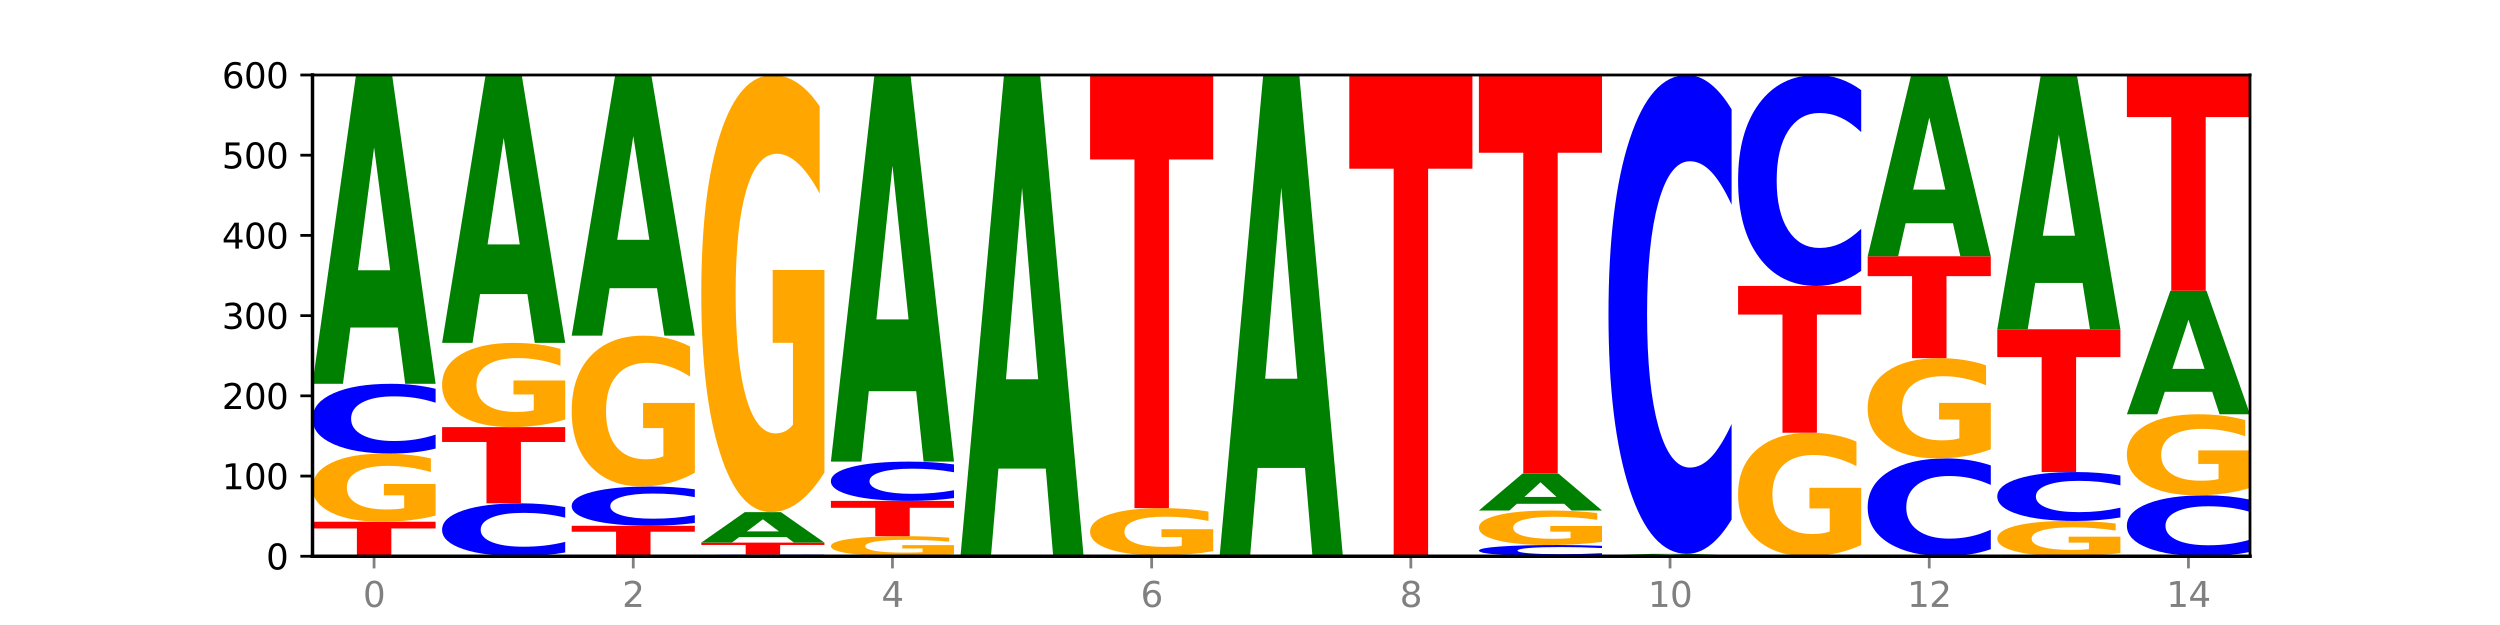 <?xml version="1.0" encoding="utf-8" standalone="no"?>
<!DOCTYPE svg PUBLIC "-//W3C//DTD SVG 1.1//EN"
  "http://www.w3.org/Graphics/SVG/1.1/DTD/svg11.dtd">
<svg xmlns:xlink="http://www.w3.org/1999/xlink" width="720pt" height="180pt" viewBox="0 0 720 180" xmlns="http://www.w3.org/2000/svg" version="1.1">
 <defs>
  <style type="text/css">*{stroke-linejoin: round; stroke-linecap: butt}</style>
 </defs>
 <g id="figure_1">
  <g id="patch_1">
   <path d="M 0 180 
L 720 180 
L 720 0 
L 0 0 
z
" style="fill: #ffffff"/>
  </g>
  <g id="axes_1">
   <g id="patch_2">
    <path d="M 90 160.2 
L 648 160.2 
L 648 21.6 
L 90 21.6 
z
" style="fill: #ffffff"/>
   </g>
   <g id="line2d_1">
    <path d="M 90 160.2 
L 648 160.2 
" clip-path="url(#pec8977cc66)" style="fill: none; stroke: #000000; stroke-width: 0.5; stroke-linecap: square"/>
   </g>
   <g id="patch_3">
    <path d="M 90 150.267 
L 125.458 150.267 
L 125.458 152.204 
L 112.701 152.204 
L 112.701 160.2 
L 102.781 160.2 
L 102.781 152.204 
L 90 152.204 
L 90 150.267 
z
" clip-path="url(#pec8977cc66)" style="fill: #ff0000"/>
   </g>
   <g id="patch_4">
    <path d="M 125.458 148.49 
Q 121.882 149.379 118.036 149.825 
Q 114.19 150.267 110.089 150.267 
Q 100.823 150.267 95.412 147.623 
Q 90 144.978 90 140.456 
Q 90 135.88 95.507 133.256 
Q 101.022 130.632 110.614 130.632 
Q 114.309 130.632 117.694 130.989 
Q 121.088 131.342 124.091 132.039 
L 124.091 135.953 
Q 120.992 135.057 117.925 134.615 
Q 114.857 134.169 111.774 134.169 
Q 106.068 134.169 102.977 135.799 
Q 99.886 137.426 99.886 140.456 
Q 99.886 143.457 102.866 145.096 
Q 105.846 146.73 111.329 146.73 
Q 112.823 146.73 114.102 146.637 
Q 115.382 146.54 116.399 146.337 
L 116.399 142.662 
L 110.558 142.662 
L 110.558 139.389 
L 125.458 139.389 
L 125.458 148.49 
z
" clip-path="url(#pec8977cc66)" style="fill: #ffa600"/>
   </g>
   <g id="patch_5">
    <path d="M 125.458 129.191 
Q 122.492 129.906 119.285 130.267 
Q 116.078 130.632 112.585 130.632 
Q 102.168 130.632 96.084 127.925 
Q 90 125.219 90 120.59 
Q 90 115.944 96.084 113.242 
Q 102.168 110.535 112.585 110.535 
Q 116.078 110.535 119.285 110.9 
Q 122.492 111.261 125.458 111.976 
L 125.458 115.982 
Q 122.465 115.035 119.562 114.595 
Q 116.658 114.155 113.451 114.155 
Q 107.698 114.155 104.401 115.87 
Q 101.114 117.58 101.114 120.59 
Q 101.114 123.587 104.401 125.302 
Q 107.698 127.012 113.451 127.012 
Q 116.658 127.012 119.562 126.572 
Q 122.465 126.128 125.458 125.181 
L 125.458 129.191 
z
" clip-path="url(#pec8977cc66)" style="fill: #0000ff"/>
   </g>
   <g id="patch_6">
    <path d="M 114.562 94.334 
L 100.925 94.334 
L 98.772 110.535 
L 90 110.535 
L 102.527 21.6 
L 112.931 21.6 
L 125.458 110.535 
L 116.693 110.535 
L 114.562 94.334 
z
M 103.1 77.828 
L 112.365 77.828 
L 107.74 42.452 
L 103.1 77.828 
z
" clip-path="url(#pec8977cc66)" style="fill: #008000"/>
   </g>
   <g id="patch_7">
    <path d="M 162.783 159.107 
Q 159.817 159.649 156.609 159.923 
Q 153.402 160.2 149.909 160.2 
Q 139.492 160.2 133.408 158.147 
Q 127.324 156.093 127.324 152.582 
Q 127.324 149.058 133.408 147.007 
Q 139.492 144.954 149.909 144.954 
Q 153.402 144.954 156.609 145.231 
Q 159.817 145.505 162.783 146.047 
L 162.783 149.086 
Q 159.79 148.368 156.886 148.034 
Q 153.983 147.7 150.776 147.7 
Q 145.022 147.7 141.726 149.001 
Q 138.438 150.298 138.438 152.582 
Q 138.438 154.856 141.726 156.156 
Q 145.022 157.454 150.776 157.454 
Q 153.983 157.454 156.886 157.12 
Q 159.79 156.783 162.783 156.065 
L 162.783 159.107 
z
" clip-path="url(#pec8977cc66)" style="fill: #0000ff"/>
   </g>
   <g id="patch_8">
    <path d="M 127.324 123.009 
L 162.783 123.009 
L 162.783 127.289 
L 150.026 127.289 
L 150.026 144.954 
L 140.106 144.954 
L 140.106 127.289 
L 127.324 127.289 
L 127.324 123.009 
z
" clip-path="url(#pec8977cc66)" style="fill: #ff0000"/>
   </g>
   <g id="patch_9">
    <path d="M 162.783 120.814 
Q 159.207 121.912 155.36 122.463 
Q 151.514 123.009 147.414 123.009 
Q 138.148 123.009 132.736 119.742 
Q 127.324 116.476 127.324 110.889 
Q 127.324 105.237 132.831 101.996 
Q 138.346 98.754 147.938 98.754 
Q 151.633 98.754 155.019 99.195 
Q 158.412 99.631 161.416 100.493 
L 161.416 105.328 
Q 158.317 104.22 155.249 103.674 
Q 152.182 103.123 149.098 103.123 
Q 143.393 103.123 140.301 105.137 
Q 137.21 107.146 137.21 110.889 
Q 137.21 114.597 140.19 116.621 
Q 143.17 118.64 148.653 118.64 
Q 150.147 118.64 151.427 118.525 
Q 152.706 118.405 153.723 118.154 
L 153.723 113.615 
L 147.883 113.615 
L 147.883 109.571 
L 162.783 109.571 
L 162.783 120.814 
z
" clip-path="url(#pec8977cc66)" style="fill: #ffa600"/>
   </g>
   <g id="patch_10">
    <path d="M 151.886 84.699 
L 138.25 84.699 
L 136.097 98.754 
L 127.324 98.754 
L 139.852 21.6 
L 150.255 21.6 
L 162.783 98.754 
L 154.018 98.754 
L 151.886 84.699 
z
M 140.425 70.379 
L 149.69 70.379 
L 145.064 39.69 
L 140.425 70.379 
z
" clip-path="url(#pec8977cc66)" style="fill: #008000"/>
   </g>
   <g id="patch_11">
    <path d="M 164.649 151.422 
L 200.107 151.422 
L 200.107 153.134 
L 187.35 153.134 
L 187.35 160.2 
L 177.43 160.2 
L 177.43 153.134 
L 164.649 153.134 
L 164.649 151.422 
z
" clip-path="url(#pec8977cc66)" style="fill: #ff0000"/>
   </g>
   <g id="patch_12">
    <path d="M 200.107 150.611 
Q 197.141 151.013 193.934 151.216 
Q 190.727 151.422 187.233 151.422 
Q 176.817 151.422 170.733 149.898 
Q 164.649 148.373 164.649 145.766 
Q 164.649 143.15 170.733 141.627 
Q 176.817 140.103 187.233 140.103 
Q 190.727 140.103 193.934 140.309 
Q 197.141 140.512 200.107 140.914 
L 200.107 143.171 
Q 197.114 142.638 194.211 142.39 
Q 191.307 142.142 188.1 142.142 
Q 182.347 142.142 179.05 143.108 
Q 175.762 144.071 175.762 145.766 
Q 175.762 147.454 179.05 148.42 
Q 182.347 149.383 188.1 149.383 
Q 191.307 149.383 194.211 149.135 
Q 197.114 148.885 200.107 148.352 
L 200.107 150.611 
z
" clip-path="url(#pec8977cc66)" style="fill: #0000ff"/>
   </g>
   <g id="patch_13">
    <path d="M 200.107 136.174 
Q 196.531 138.138 192.685 139.125 
Q 188.839 140.103 184.738 140.103 
Q 175.472 140.103 170.061 134.254 
Q 164.649 128.405 164.649 118.402 
Q 164.649 108.283 170.156 102.479 
Q 175.671 96.675 185.263 96.675 
Q 188.958 96.675 192.343 97.464 
Q 195.736 98.245 198.74 99.788 
L 198.74 108.445 
Q 195.641 106.462 192.574 105.484 
Q 189.506 104.498 186.423 104.498 
Q 180.717 104.498 177.626 108.104 
Q 174.535 111.701 174.535 118.402 
Q 174.535 125.041 177.515 128.665 
Q 180.495 132.28 185.978 132.28 
Q 187.472 132.28 188.751 132.074 
Q 190.031 131.859 191.048 131.41 
L 191.048 123.283 
L 185.207 123.283 
L 185.207 116.043 
L 200.107 116.043 
L 200.107 136.174 
z
" clip-path="url(#pec8977cc66)" style="fill: #ffa600"/>
   </g>
   <g id="patch_14">
    <path d="M 189.211 82.999 
L 175.574 82.999 
L 173.421 96.675 
L 164.649 96.675 
L 177.176 21.6 
L 187.58 21.6 
L 200.107 96.675 
L 191.342 96.675 
L 189.211 82.999 
z
M 177.749 69.065 
L 187.014 69.065 
L 182.389 39.202 
L 177.749 69.065 
z
" clip-path="url(#pec8977cc66)" style="fill: #008000"/>
   </g>
   <g id="patch_15">
    <path d="M 237.431 160.167 
Q 234.465 160.183 231.258 160.192 
Q 228.051 160.2 224.558 160.2 
Q 214.141 160.2 208.057 160.138 
Q 201.973 160.076 201.973 159.969 
Q 201.973 159.862 208.057 159.8 
Q 214.141 159.738 224.558 159.738 
Q 228.051 159.738 231.258 159.746 
Q 234.465 159.755 237.431 159.771 
L 237.431 159.863 
Q 234.439 159.841 231.535 159.831 
Q 228.632 159.821 225.424 159.821 
Q 219.671 159.821 216.375 159.861 
Q 213.087 159.9 213.087 159.969 
Q 213.087 160.038 216.375 160.077 
Q 219.671 160.117 225.424 160.117 
Q 228.632 160.117 231.535 160.107 
Q 234.439 160.096 237.431 160.075 
L 237.431 160.167 
z
" clip-path="url(#pec8977cc66)" style="fill: #0000ff"/>
   </g>
   <g id="patch_16">
    <path d="M 201.973 156.273 
L 237.431 156.273 
L 237.431 156.949 
L 224.675 156.949 
L 224.675 159.738 
L 214.755 159.738 
L 214.755 156.949 
L 201.973 156.949 
L 201.973 156.273 
z
" clip-path="url(#pec8977cc66)" style="fill: #ff0000"/>
   </g>
   <g id="patch_17">
    <path d="M 226.535 154.674 
L 212.899 154.674 
L 210.745 156.273 
L 201.973 156.273 
L 214.501 147.495 
L 224.904 147.495 
L 237.431 156.273 
L 228.667 156.273 
L 226.535 154.674 
z
M 215.073 153.045 
L 224.339 153.045 
L 219.713 149.553 
L 215.073 153.045 
z
" clip-path="url(#pec8977cc66)" style="fill: #008000"/>
   </g>
   <g id="patch_18">
    <path d="M 237.431 136.104 
Q 233.855 141.8 230.009 144.66 
Q 226.163 147.495 222.063 147.495 
Q 212.797 147.495 207.385 130.539 
Q 201.973 113.583 201.973 84.587 
Q 201.973 55.252 207.48 38.426 
Q 212.995 21.6 222.587 21.6 
Q 226.282 21.6 229.668 23.889 
Q 233.061 26.151 236.065 30.624 
L 236.065 55.72 
Q 232.965 49.973 229.898 47.138 
Q 226.831 44.277 223.747 44.277 
Q 218.041 44.277 214.95 54.732 
Q 211.859 65.16 211.859 84.587 
Q 211.859 103.831 214.839 114.337 
Q 217.819 124.818 223.302 124.818 
Q 224.796 124.818 226.076 124.22 
Q 227.355 123.595 228.372 122.295 
L 228.372 98.734 
L 222.531 98.734 
L 222.531 77.747 
L 237.431 77.747 
L 237.431 136.104 
z
" clip-path="url(#pec8977cc66)" style="fill: #ffa600"/>
   </g>
   <g id="patch_19">
    <path d="M 274.756 159.677 
Q 271.18 159.939 267.334 160.07 
Q 263.487 160.2 259.387 160.2 
Q 250.121 160.2 244.709 159.422 
Q 239.298 158.644 239.298 157.314 
Q 239.298 155.969 244.805 155.197 
Q 250.32 154.425 259.911 154.425 
Q 263.607 154.425 266.992 154.53 
Q 270.385 154.634 273.389 154.839 
L 273.389 155.99 
Q 270.29 155.726 267.222 155.596 
Q 264.155 155.465 261.072 155.465 
Q 255.366 155.465 252.275 155.945 
Q 249.183 156.423 249.183 157.314 
Q 249.183 158.197 252.163 158.679 
Q 255.143 159.16 260.627 159.16 
Q 262.121 159.16 263.4 159.132 
Q 264.679 159.104 265.697 159.044 
L 265.697 157.963 
L 259.856 157.963 
L 259.856 157.001 
L 274.756 157.001 
L 274.756 159.677 
z
" clip-path="url(#pec8977cc66)" style="fill: #ffa600"/>
   </g>
   <g id="patch_20">
    <path d="M 239.298 144.261 
L 274.756 144.261 
L 274.756 146.243 
L 261.999 146.243 
L 261.999 154.425 
L 252.079 154.425 
L 252.079 146.243 
L 239.298 146.243 
L 239.298 144.261 
z
" clip-path="url(#pec8977cc66)" style="fill: #ff0000"/>
   </g>
   <g id="patch_21">
    <path d="M 274.756 143.45 
Q 271.79 143.852 268.583 144.055 
Q 265.375 144.261 261.882 144.261 
Q 251.465 144.261 245.382 142.737 
Q 239.298 141.212 239.298 138.605 
Q 239.298 135.989 245.382 134.466 
Q 251.465 132.942 261.882 132.942 
Q 265.375 132.942 268.583 133.148 
Q 271.79 133.351 274.756 133.753 
L 274.756 136.01 
Q 271.763 135.477 268.86 135.229 
Q 265.956 134.981 262.749 134.981 
Q 256.995 134.981 253.699 135.947 
Q 250.411 136.91 250.411 138.605 
Q 250.411 140.293 253.699 141.259 
Q 256.995 142.222 262.749 142.222 
Q 265.956 142.222 268.86 141.974 
Q 271.763 141.724 274.756 141.191 
L 274.756 143.45 
z
" clip-path="url(#pec8977cc66)" style="fill: #0000ff"/>
   </g>
   <g id="patch_22">
    <path d="M 263.86 112.659 
L 250.223 112.659 
L 248.07 132.942 
L 239.298 132.942 
L 251.825 21.6 
L 262.228 21.6 
L 274.756 132.942 
L 265.991 132.942 
L 263.86 112.659 
z
M 252.398 91.994 
L 261.663 91.994 
L 257.038 47.705 
L 252.398 91.994 
z
" clip-path="url(#pec8977cc66)" style="fill: #008000"/>
   </g>
   <g id="patch_23">
    <path d="M 301.184 134.951 
L 287.547 134.951 
L 285.394 160.2 
L 276.622 160.2 
L 289.15 21.6 
L 299.553 21.6 
L 312.08 160.2 
L 303.315 160.2 
L 301.184 134.951 
z
M 289.722 109.228 
L 298.987 109.228 
L 294.362 54.096 
L 289.722 109.228 
z
" clip-path="url(#pec8977cc66)" style="fill: #008000"/>
   </g>
   <g id="patch_24">
    <path d="M 349.405 160.183 
Q 346.439 160.192 343.231 160.196 
Q 340.024 160.2 336.531 160.2 
Q 326.114 160.2 320.03 160.169 
Q 313.946 160.138 313.946 160.085 
Q 313.946 160.031 320.03 160 
Q 326.114 159.969 336.531 159.969 
Q 340.024 159.969 343.231 159.973 
Q 346.439 159.977 349.405 159.986 
L 349.405 160.032 
Q 346.412 160.021 343.508 160.016 
Q 340.605 160.011 337.398 160.011 
Q 331.644 160.011 328.348 160.03 
Q 325.06 160.05 325.06 160.085 
Q 325.06 160.119 328.348 160.139 
Q 331.644 160.158 337.398 160.158 
Q 340.605 160.158 343.508 160.153 
Q 346.412 160.148 349.405 160.137 
L 349.405 160.183 
z
" clip-path="url(#pec8977cc66)" style="fill: #0000ff"/>
   </g>
   <g id="patch_25">
    <path d="M 349.405 158.736 
Q 345.829 159.352 341.982 159.662 
Q 338.136 159.969 334.036 159.969 
Q 324.77 159.969 319.358 158.133 
Q 313.946 156.298 313.946 153.159 
Q 313.946 149.983 319.454 148.162 
Q 324.969 146.34 334.56 146.34 
Q 338.255 146.34 341.641 146.588 
Q 345.034 146.833 348.038 147.317 
L 348.038 150.034 
Q 344.939 149.412 341.871 149.105 
Q 338.804 148.795 335.72 148.795 
Q 330.015 148.795 326.923 149.927 
Q 323.832 151.056 323.832 153.159 
Q 323.832 155.242 326.812 156.379 
Q 329.792 157.514 335.275 157.514 
Q 336.769 157.514 338.049 157.449 
Q 339.328 157.382 340.345 157.241 
L 340.345 154.69 
L 334.505 154.69 
L 334.505 152.418 
L 349.405 152.418 
L 349.405 158.736 
z
" clip-path="url(#pec8977cc66)" style="fill: #ffa600"/>
   </g>
   <g id="patch_26">
    <path d="M 313.946 21.6 
L 349.405 21.6 
L 349.405 45.928 
L 336.648 45.928 
L 336.648 146.34 
L 326.728 146.34 
L 326.728 45.928 
L 313.946 45.928 
L 313.946 21.6 
z
" clip-path="url(#pec8977cc66)" style="fill: #ff0000"/>
   </g>
   <g id="patch_27">
    <path d="M 386.729 160.183 
Q 383.763 160.192 380.556 160.196 
Q 377.349 160.2 373.856 160.2 
Q 363.439 160.2 357.355 160.169 
Q 351.271 160.138 351.271 160.085 
Q 351.271 160.031 357.355 160 
Q 363.439 159.969 373.856 159.969 
Q 377.349 159.969 380.556 159.973 
Q 383.763 159.977 386.729 159.986 
L 386.729 160.032 
Q 383.736 160.021 380.833 160.016 
Q 377.929 160.011 374.722 160.011 
Q 368.969 160.011 365.672 160.03 
Q 362.385 160.05 362.385 160.085 
Q 362.385 160.119 365.672 160.139 
Q 368.969 160.158 374.722 160.158 
Q 377.929 160.158 380.833 160.153 
Q 383.736 160.148 386.729 160.137 
L 386.729 160.183 
z
" clip-path="url(#pec8977cc66)" style="fill: #0000ff"/>
   </g>
   <g id="patch_28">
    <path d="M 375.833 134.762 
L 362.196 134.762 
L 360.043 159.969 
L 351.271 159.969 
L 363.798 21.6 
L 374.202 21.6 
L 386.729 159.969 
L 377.964 159.969 
L 375.833 134.762 
z
M 364.371 109.081 
L 373.636 109.081 
L 369.011 54.042 
L 364.371 109.081 
z
" clip-path="url(#pec8977cc66)" style="fill: #008000"/>
   </g>
   <g id="patch_29">
    <path d="M 424.054 160.179 
Q 420.477 160.19 416.631 160.195 
Q 412.785 160.2 408.685 160.2 
Q 399.419 160.2 394.007 160.169 
Q 388.595 160.138 388.595 160.085 
Q 388.595 160.031 394.102 160 
Q 399.617 159.969 409.209 159.969 
Q 412.904 159.969 416.29 159.973 
Q 419.683 159.977 422.687 159.986 
L 422.687 160.032 
Q 419.587 160.021 416.52 160.016 
Q 413.453 160.011 410.369 160.011 
Q 404.664 160.011 401.572 160.03 
Q 398.481 160.049 398.481 160.085 
Q 398.481 160.12 401.461 160.139 
Q 404.441 160.158 409.924 160.158 
Q 411.418 160.158 412.698 160.157 
Q 413.977 160.156 414.994 160.154 
L 414.994 160.111 
L 409.153 160.111 
L 409.153 160.072 
L 424.054 160.072 
L 424.054 160.179 
z
" clip-path="url(#pec8977cc66)" style="fill: #ffa600"/>
   </g>
   <g id="patch_30">
    <path d="M 388.595 21.6 
L 424.054 21.6 
L 424.054 48.586 
L 411.297 48.586 
L 411.297 159.969 
L 401.377 159.969 
L 401.377 48.586 
L 388.595 48.586 
L 388.595 21.6 
z
" clip-path="url(#pec8977cc66)" style="fill: #ff0000"/>
   </g>
   <g id="patch_31">
    <path d="M 461.378 159.968 
Q 458.412 160.083 455.205 160.141 
Q 451.997 160.2 448.504 160.2 
Q 438.088 160.2 432.004 159.764 
Q 425.92 159.329 425.92 158.584 
Q 425.92 157.836 432.004 157.402 
Q 438.088 156.966 448.504 156.966 
Q 451.997 156.966 455.205 157.025 
Q 458.412 157.083 461.378 157.198 
L 461.378 157.842 
Q 458.385 157.69 455.482 157.619 
Q 452.578 157.549 449.371 157.549 
Q 443.618 157.549 440.321 157.824 
Q 437.033 158.1 437.033 158.584 
Q 437.033 159.066 440.321 159.342 
Q 443.618 159.617 449.371 159.617 
Q 452.578 159.617 455.482 159.547 
Q 458.385 159.475 461.378 159.323 
L 461.378 159.968 
z
" clip-path="url(#pec8977cc66)" style="fill: #0000ff"/>
   </g>
   <g id="patch_32">
    <path d="M 461.378 156.067 
Q 457.802 156.517 453.956 156.742 
Q 450.11 156.966 446.009 156.966 
Q 436.743 156.966 431.331 155.628 
Q 425.92 154.29 425.92 152.003 
Q 425.92 149.688 431.427 148.361 
Q 436.942 147.033 446.533 147.033 
Q 450.229 147.033 453.614 147.214 
Q 457.007 147.392 460.011 147.745 
L 460.011 149.725 
Q 456.912 149.272 453.844 149.048 
Q 450.777 148.822 447.694 148.822 
Q 441.988 148.822 438.897 149.647 
Q 435.805 150.47 435.805 152.003 
Q 435.805 153.521 438.785 154.35 
Q 441.765 155.177 447.249 155.177 
Q 448.743 155.177 450.022 155.13 
Q 451.302 155.08 452.319 154.978 
L 452.319 153.119 
L 446.478 153.119 
L 446.478 151.463 
L 461.378 151.463 
L 461.378 156.067 
z
" clip-path="url(#pec8977cc66)" style="fill: #ffa600"/>
   </g>
   <g id="patch_33">
    <path d="M 450.482 145.097 
L 436.845 145.097 
L 434.692 147.033 
L 425.92 147.033 
L 438.447 136.407 
L 448.85 136.407 
L 461.378 147.033 
L 452.613 147.033 
L 450.482 145.097 
z
M 439.02 143.125 
L 448.285 143.125 
L 443.66 138.898 
L 439.02 143.125 
z
" clip-path="url(#pec8977cc66)" style="fill: #008000"/>
   </g>
   <g id="patch_34">
    <path d="M 425.92 21.6 
L 461.378 21.6 
L 461.378 43.991 
L 448.621 43.991 
L 448.621 136.407 
L 438.701 136.407 
L 438.701 43.991 
L 425.92 43.991 
L 425.92 21.6 
z
" clip-path="url(#pec8977cc66)" style="fill: #ff0000"/>
   </g>
   <g id="patch_35">
    <path d="M 498.702 160.179 
Q 495.126 160.19 491.28 160.195 
Q 487.434 160.2 483.333 160.2 
Q 474.068 160.2 468.656 160.169 
Q 463.244 160.138 463.244 160.085 
Q 463.244 160.031 468.751 160 
Q 474.266 159.969 483.858 159.969 
Q 487.553 159.969 490.938 159.973 
Q 494.332 159.977 497.336 159.986 
L 497.336 160.032 
Q 494.236 160.021 491.169 160.016 
Q 488.101 160.011 485.018 160.011 
Q 479.312 160.011 476.221 160.03 
Q 473.13 160.049 473.13 160.085 
Q 473.13 160.12 476.11 160.139 
Q 479.09 160.158 484.573 160.158 
Q 486.067 160.158 487.347 160.157 
Q 488.626 160.156 489.643 160.154 
L 489.643 160.111 
L 483.802 160.111 
L 483.802 160.072 
L 498.702 160.072 
L 498.702 160.179 
z
" clip-path="url(#pec8977cc66)" style="fill: #ffa600"/>
   </g>
   <g id="patch_36">
    <path d="M 487.806 159.885 
L 474.169 159.885 
L 472.016 159.969 
L 463.244 159.969 
L 475.772 159.507 
L 486.175 159.507 
L 498.702 159.969 
L 489.937 159.969 
L 487.806 159.885 
z
M 476.344 159.799 
L 485.609 159.799 
L 480.984 159.615 
L 476.344 159.799 
z
" clip-path="url(#pec8977cc66)" style="fill: #008000"/>
   </g>
   <g id="patch_37">
    <path d="M 498.702 149.622 
Q 495.736 154.522 492.529 157 
Q 489.322 159.507 485.829 159.507 
Q 475.412 159.507 469.328 140.933 
Q 463.244 122.36 463.244 90.596 
Q 463.244 58.719 469.328 40.174 
Q 475.412 21.6 485.829 21.6 
Q 489.322 21.6 492.529 24.107 
Q 495.736 26.585 498.702 31.485 
L 498.702 58.975 
Q 495.71 52.48 492.806 49.461 
Q 489.903 46.441 486.695 46.441 
Q 480.942 46.441 477.645 58.206 
Q 474.358 69.943 474.358 90.596 
Q 474.358 111.164 477.645 122.929 
Q 480.942 134.666 486.695 134.666 
Q 489.903 134.666 492.806 131.646 
Q 495.71 128.598 498.702 122.103 
L 498.702 149.622 
z
" clip-path="url(#pec8977cc66)" style="fill: #0000ff"/>
   </g>
   <g id="patch_38">
    <path d="M 536.027 156.981 
Q 532.451 158.591 528.605 159.399 
Q 524.758 160.2 520.658 160.2 
Q 511.392 160.2 505.98 155.409 
Q 500.569 150.618 500.569 142.424 
Q 500.569 134.135 506.076 129.38 
Q 511.591 124.626 521.182 124.626 
Q 524.878 124.626 528.263 125.273 
Q 531.656 125.912 534.66 127.176 
L 534.66 134.267 
Q 531.561 132.643 528.493 131.842 
Q 525.426 131.034 522.343 131.034 
Q 516.637 131.034 513.546 133.988 
Q 510.454 136.935 510.454 142.424 
Q 510.454 147.862 513.434 150.831 
Q 516.414 153.792 521.898 153.792 
Q 523.391 153.792 524.671 153.623 
Q 525.95 153.447 526.968 153.079 
L 526.968 146.422 
L 521.127 146.422 
L 521.127 140.491 
L 536.027 140.491 
L 536.027 156.981 
z
" clip-path="url(#pec8977cc66)" style="fill: #ffa600"/>
   </g>
   <g id="patch_39">
    <path d="M 500.569 82.353 
L 536.027 82.353 
L 536.027 90.597 
L 523.27 90.597 
L 523.27 124.626 
L 513.35 124.626 
L 513.35 90.597 
L 500.569 90.597 
L 500.569 82.353 
z
" clip-path="url(#pec8977cc66)" style="fill: #ff0000"/>
   </g>
   <g id="patch_40">
    <path d="M 536.027 77.998 
Q 533.061 80.157 529.854 81.249 
Q 526.646 82.353 523.153 82.353 
Q 512.736 82.353 506.652 74.171 
Q 500.569 65.988 500.569 51.995 
Q 500.569 37.952 506.652 29.782 
Q 512.736 21.6 523.153 21.6 
Q 526.646 21.6 529.854 22.704 
Q 533.061 23.796 536.027 25.955 
L 536.027 38.065 
Q 533.034 35.204 530.13 33.874 
Q 527.227 32.543 524.02 32.543 
Q 518.266 32.543 514.97 37.726 
Q 511.682 42.897 511.682 51.995 
Q 511.682 61.056 514.97 66.239 
Q 518.266 71.41 524.02 71.41 
Q 527.227 71.41 530.13 70.079 
Q 533.034 68.737 536.027 65.875 
L 536.027 77.998 
z
" clip-path="url(#pec8977cc66)" style="fill: #0000ff"/>
   </g>
   <g id="patch_41">
    <path d="M 573.351 158.18 
Q 570.385 159.181 567.178 159.688 
Q 563.971 160.2 560.478 160.2 
Q 550.061 160.2 543.977 156.404 
Q 537.893 152.609 537.893 146.118 
Q 537.893 139.603 543.977 135.814 
Q 550.061 132.018 560.478 132.018 
Q 563.971 132.018 567.178 132.53 
Q 570.385 133.037 573.351 134.038 
L 573.351 139.656 
Q 570.358 138.329 567.455 137.711 
Q 564.551 137.094 561.344 137.094 
Q 555.591 137.094 552.294 139.499 
Q 549.007 141.897 549.007 146.118 
Q 549.007 150.321 552.294 152.725 
Q 555.591 155.124 561.344 155.124 
Q 564.551 155.124 567.455 154.507 
Q 570.358 153.884 573.351 152.556 
L 573.351 158.18 
z
" clip-path="url(#pec8977cc66)" style="fill: #0000ff"/>
   </g>
   <g id="patch_42">
    <path d="M 573.351 129.405 
Q 569.775 130.712 565.929 131.368 
Q 562.083 132.018 557.982 132.018 
Q 548.716 132.018 543.305 128.129 
Q 537.893 124.24 537.893 117.589 
Q 537.893 110.861 543.4 107.002 
Q 548.915 103.143 558.507 103.143 
Q 562.202 103.143 565.587 103.668 
Q 568.98 104.187 571.984 105.213 
L 571.984 110.969 
Q 568.885 109.65 565.818 109 
Q 562.75 108.344 559.667 108.344 
Q 553.961 108.344 550.87 110.742 
Q 547.779 113.134 547.779 117.589 
Q 547.779 122.003 550.759 124.413 
Q 553.739 126.817 559.222 126.817 
Q 560.716 126.817 561.995 126.68 
Q 563.275 126.536 564.292 126.238 
L 564.292 120.834 
L 558.451 120.834 
L 558.451 116.021 
L 573.351 116.021 
L 573.351 129.405 
z
" clip-path="url(#pec8977cc66)" style="fill: #ffa600"/>
   </g>
   <g id="patch_43">
    <path d="M 537.893 73.806 
L 573.351 73.806 
L 573.351 79.528 
L 560.594 79.528 
L 560.594 103.143 
L 550.674 103.143 
L 550.674 79.528 
L 537.893 79.528 
L 537.893 73.806 
z
" clip-path="url(#pec8977cc66)" style="fill: #ff0000"/>
   </g>
   <g id="patch_44">
    <path d="M 562.455 64.296 
L 548.818 64.296 
L 546.665 73.806 
L 537.893 73.806 
L 550.42 21.6 
L 560.824 21.6 
L 573.351 73.806 
L 564.586 73.806 
L 562.455 64.296 
z
M 550.993 54.606 
L 560.258 54.606 
L 555.633 33.84 
L 550.993 54.606 
z
" clip-path="url(#pec8977cc66)" style="fill: #008000"/>
   </g>
   <g id="patch_45">
    <path d="M 610.676 159.28 
Q 607.1 159.74 603.253 159.971 
Q 599.407 160.2 595.307 160.2 
Q 586.041 160.2 580.629 158.831 
Q 575.217 157.462 575.217 155.121 
Q 575.217 152.753 580.724 151.394 
Q 586.239 150.036 595.831 150.036 
Q 599.526 150.036 602.912 150.221 
Q 606.305 150.403 609.309 150.765 
L 609.309 152.791 
Q 606.21 152.327 603.142 152.098 
Q 600.075 151.867 596.991 151.867 
Q 591.286 151.867 588.194 152.711 
Q 585.103 153.553 585.103 155.121 
Q 585.103 156.675 588.083 157.523 
Q 591.063 158.369 596.546 158.369 
Q 598.04 158.369 599.32 158.321 
Q 600.599 158.27 601.616 158.166 
L 601.616 156.263 
L 595.776 156.263 
L 595.776 154.569 
L 610.676 154.569 
L 610.676 159.28 
z
" clip-path="url(#pec8977cc66)" style="fill: #ffa600"/>
   </g>
   <g id="patch_46">
    <path d="M 610.676 149.026 
Q 607.71 149.527 604.502 149.78 
Q 601.295 150.036 597.802 150.036 
Q 587.385 150.036 581.301 148.138 
Q 575.217 146.24 575.217 142.995 
Q 575.217 139.738 581.301 137.843 
Q 587.385 135.945 597.802 135.945 
Q 601.295 135.945 604.502 136.201 
Q 607.71 136.454 610.676 136.955 
L 610.676 139.764 
Q 607.683 139.1 604.779 138.792 
Q 601.876 138.483 598.669 138.483 
Q 592.915 138.483 589.619 139.685 
Q 586.331 140.885 586.331 142.995 
Q 586.331 145.096 589.619 146.299 
Q 592.915 147.498 598.669 147.498 
Q 601.876 147.498 604.779 147.189 
Q 607.683 146.878 610.676 146.214 
L 610.676 149.026 
z
" clip-path="url(#pec8977cc66)" style="fill: #0000ff"/>
   </g>
   <g id="patch_47">
    <path d="M 575.217 94.827 
L 610.676 94.827 
L 610.676 102.846 
L 597.919 102.846 
L 597.919 135.945 
L 587.999 135.945 
L 587.999 102.846 
L 575.217 102.846 
L 575.217 94.827 
z
" clip-path="url(#pec8977cc66)" style="fill: #ff0000"/>
   </g>
   <g id="patch_48">
    <path d="M 599.779 81.487 
L 586.143 81.487 
L 583.99 94.827 
L 575.217 94.827 
L 587.745 21.6 
L 598.148 21.6 
L 610.676 94.827 
L 601.911 94.827 
L 599.779 81.487 
z
M 588.318 67.897 
L 597.583 67.897 
L 592.957 38.769 
L 588.318 67.897 
z
" clip-path="url(#pec8977cc66)" style="fill: #008000"/>
   </g>
   <g id="patch_49">
    <path d="M 648 158.942 
Q 645.034 159.565 641.827 159.881 
Q 638.62 160.2 635.126 160.2 
Q 624.71 160.2 618.626 157.836 
Q 612.542 155.471 612.542 151.427 
Q 612.542 147.369 618.626 145.008 
Q 624.71 142.644 635.126 142.644 
Q 638.62 142.644 641.827 142.963 
Q 645.034 143.279 648 143.902 
L 648 147.402 
Q 645.007 146.575 642.104 146.191 
Q 639.2 145.806 635.993 145.806 
Q 630.24 145.806 626.943 147.304 
Q 623.655 148.798 623.655 151.427 
Q 623.655 154.046 626.943 155.544 
Q 630.24 157.038 635.993 157.038 
Q 639.2 157.038 642.104 156.653 
Q 645.007 156.265 648 155.438 
L 648 158.942 
z
" clip-path="url(#pec8977cc66)" style="fill: #0000ff"/>
   </g>
   <g id="patch_50">
    <path d="M 648 140.533 
Q 644.424 141.589 640.578 142.119 
Q 636.732 142.644 632.631 142.644 
Q 623.365 142.644 617.954 139.502 
Q 612.542 136.359 612.542 130.986 
Q 612.542 125.549 618.049 122.431 
Q 623.564 119.313 633.156 119.313 
Q 636.851 119.313 640.236 119.737 
Q 643.629 120.156 646.633 120.985 
L 646.633 125.636 
Q 643.534 124.571 640.467 124.046 
Q 637.399 123.516 634.316 123.516 
Q 628.61 123.516 625.519 125.453 
Q 622.428 127.386 622.428 130.986 
Q 622.428 134.552 625.408 136.499 
Q 628.388 138.441 633.871 138.441 
Q 635.365 138.441 636.644 138.331 
Q 637.924 138.215 638.941 137.974 
L 638.941 133.608 
L 633.1 133.608 
L 633.1 129.718 
L 648 129.718 
L 648 140.533 
z
" clip-path="url(#pec8977cc66)" style="fill: #ffa600"/>
   </g>
   <g id="patch_51">
    <path d="M 637.104 112.833 
L 623.467 112.833 
L 621.314 119.313 
L 612.542 119.313 
L 625.069 83.739 
L 635.473 83.739 
L 648 119.313 
L 639.235 119.313 
L 637.104 112.833 
z
M 625.642 106.23 
L 634.907 106.23 
L 630.282 92.08 
L 625.642 106.23 
z
" clip-path="url(#pec8977cc66)" style="fill: #008000"/>
   </g>
   <g id="patch_52">
    <path d="M 612.542 21.6 
L 648 21.6 
L 648 33.719 
L 635.243 33.719 
L 635.243 83.739 
L 625.323 83.739 
L 625.323 33.719 
L 612.542 33.719 
L 612.542 21.6 
z
" clip-path="url(#pec8977cc66)" style="fill: #ff0000"/>
   </g>
   <g id="matplotlib.axis_1">
    <g id="xtick_1">
     <g id="line2d_2">
      <defs>
       <path id="m29ee31ddc5" d="M 0 0 
L 0 3.5 
" style="stroke: #808080; stroke-width: 0.8"/>
      </defs>
      <g>
       <use xlink:href="#m29ee31ddc5" x="107.729" y="160.2" style="fill: #808080; stroke: #808080; stroke-width: 0.8"/>
      </g>
     </g>
     <g id="text_1">
      <!-- 0 -->
      <g style="fill: #808080" transform="translate(104.548 174.798) scale(0.1 -0.1)">
       <defs>
        <path id="DejaVuSans-30" d="M 2034 4250 
Q 1547 4250 1301 3770 
Q 1056 3291 1056 2328 
Q 1056 1369 1301 889 
Q 1547 409 2034 409 
Q 2525 409 2770 889 
Q 3016 1369 3016 2328 
Q 3016 3291 2770 3770 
Q 2525 4250 2034 4250 
z
M 2034 4750 
Q 2819 4750 3233 4129 
Q 3647 3509 3647 2328 
Q 3647 1150 3233 529 
Q 2819 -91 2034 -91 
Q 1250 -91 836 529 
Q 422 1150 422 2328 
Q 422 3509 836 4129 
Q 1250 4750 2034 4750 
z
" transform="scale(0.016)"/>
       </defs>
       <use xlink:href="#DejaVuSans-30"/>
      </g>
     </g>
    </g>
    <g id="xtick_2">
     <g id="line2d_3">
      <g>
       <use xlink:href="#m29ee31ddc5" x="182.378" y="160.2" style="fill: #808080; stroke: #808080; stroke-width: 0.8"/>
      </g>
     </g>
     <g id="text_2">
      <!-- 2 -->
      <g style="fill: #808080" transform="translate(179.197 174.798) scale(0.1 -0.1)">
       <defs>
        <path id="DejaVuSans-32" d="M 1228 531 
L 3431 531 
L 3431 0 
L 469 0 
L 469 531 
Q 828 903 1448 1529 
Q 2069 2156 2228 2338 
Q 2531 2678 2651 2914 
Q 2772 3150 2772 3378 
Q 2772 3750 2511 3984 
Q 2250 4219 1831 4219 
Q 1534 4219 1204 4116 
Q 875 4013 500 3803 
L 500 4441 
Q 881 4594 1212 4672 
Q 1544 4750 1819 4750 
Q 2544 4750 2975 4387 
Q 3406 4025 3406 3419 
Q 3406 3131 3298 2873 
Q 3191 2616 2906 2266 
Q 2828 2175 2409 1742 
Q 1991 1309 1228 531 
z
" transform="scale(0.016)"/>
       </defs>
       <use xlink:href="#DejaVuSans-32"/>
      </g>
     </g>
    </g>
    <g id="xtick_3">
     <g id="line2d_4">
      <g>
       <use xlink:href="#m29ee31ddc5" x="257.027" y="160.2" style="fill: #808080; stroke: #808080; stroke-width: 0.8"/>
      </g>
     </g>
     <g id="text_3">
      <!-- 4 -->
      <g style="fill: #808080" transform="translate(253.846 174.798) scale(0.1 -0.1)">
       <defs>
        <path id="DejaVuSans-34" d="M 2419 4116 
L 825 1625 
L 2419 1625 
L 2419 4116 
z
M 2253 4666 
L 3047 4666 
L 3047 1625 
L 3713 1625 
L 3713 1100 
L 3047 1100 
L 3047 0 
L 2419 0 
L 2419 1100 
L 313 1100 
L 313 1709 
L 2253 4666 
z
" transform="scale(0.016)"/>
       </defs>
       <use xlink:href="#DejaVuSans-34"/>
      </g>
     </g>
    </g>
    <g id="xtick_4">
     <g id="line2d_5">
      <g>
       <use xlink:href="#m29ee31ddc5" x="331.676" y="160.2" style="fill: #808080; stroke: #808080; stroke-width: 0.8"/>
      </g>
     </g>
     <g id="text_4">
      <!-- 6 -->
      <g style="fill: #808080" transform="translate(328.494 174.798) scale(0.1 -0.1)">
       <defs>
        <path id="DejaVuSans-36" d="M 2113 2584 
Q 1688 2584 1439 2293 
Q 1191 2003 1191 1497 
Q 1191 994 1439 701 
Q 1688 409 2113 409 
Q 2538 409 2786 701 
Q 3034 994 3034 1497 
Q 3034 2003 2786 2293 
Q 2538 2584 2113 2584 
z
M 3366 4563 
L 3366 3988 
Q 3128 4100 2886 4159 
Q 2644 4219 2406 4219 
Q 1781 4219 1451 3797 
Q 1122 3375 1075 2522 
Q 1259 2794 1537 2939 
Q 1816 3084 2150 3084 
Q 2853 3084 3261 2657 
Q 3669 2231 3669 1497 
Q 3669 778 3244 343 
Q 2819 -91 2113 -91 
Q 1303 -91 875 529 
Q 447 1150 447 2328 
Q 447 3434 972 4092 
Q 1497 4750 2381 4750 
Q 2619 4750 2861 4703 
Q 3103 4656 3366 4563 
z
" transform="scale(0.016)"/>
       </defs>
       <use xlink:href="#DejaVuSans-36"/>
      </g>
     </g>
    </g>
    <g id="xtick_5">
     <g id="line2d_6">
      <g>
       <use xlink:href="#m29ee31ddc5" x="406.324" y="160.2" style="fill: #808080; stroke: #808080; stroke-width: 0.8"/>
      </g>
     </g>
     <g id="text_5">
      <!-- 8 -->
      <g style="fill: #808080" transform="translate(403.143 174.798) scale(0.1 -0.1)">
       <defs>
        <path id="DejaVuSans-38" d="M 2034 2216 
Q 1584 2216 1326 1975 
Q 1069 1734 1069 1313 
Q 1069 891 1326 650 
Q 1584 409 2034 409 
Q 2484 409 2743 651 
Q 3003 894 3003 1313 
Q 3003 1734 2745 1975 
Q 2488 2216 2034 2216 
z
M 1403 2484 
Q 997 2584 770 2862 
Q 544 3141 544 3541 
Q 544 4100 942 4425 
Q 1341 4750 2034 4750 
Q 2731 4750 3128 4425 
Q 3525 4100 3525 3541 
Q 3525 3141 3298 2862 
Q 3072 2584 2669 2484 
Q 3125 2378 3379 2068 
Q 3634 1759 3634 1313 
Q 3634 634 3220 271 
Q 2806 -91 2034 -91 
Q 1263 -91 848 271 
Q 434 634 434 1313 
Q 434 1759 690 2068 
Q 947 2378 1403 2484 
z
M 1172 3481 
Q 1172 3119 1398 2916 
Q 1625 2713 2034 2713 
Q 2441 2713 2670 2916 
Q 2900 3119 2900 3481 
Q 2900 3844 2670 4047 
Q 2441 4250 2034 4250 
Q 1625 4250 1398 4047 
Q 1172 3844 1172 3481 
z
" transform="scale(0.016)"/>
       </defs>
       <use xlink:href="#DejaVuSans-38"/>
      </g>
     </g>
    </g>
    <g id="xtick_6">
     <g id="line2d_7">
      <g>
       <use xlink:href="#m29ee31ddc5" x="480.973" y="160.2" style="fill: #808080; stroke: #808080; stroke-width: 0.8"/>
      </g>
     </g>
     <g id="text_6">
      <!-- 10 -->
      <g style="fill: #808080" transform="translate(474.611 174.798) scale(0.1 -0.1)">
       <defs>
        <path id="DejaVuSans-31" d="M 794 531 
L 1825 531 
L 1825 4091 
L 703 3866 
L 703 4441 
L 1819 4666 
L 2450 4666 
L 2450 531 
L 3481 531 
L 3481 0 
L 794 0 
L 794 531 
z
" transform="scale(0.016)"/>
       </defs>
       <use xlink:href="#DejaVuSans-31"/>
       <use xlink:href="#DejaVuSans-30" x="63.623"/>
      </g>
     </g>
    </g>
    <g id="xtick_7">
     <g id="line2d_8">
      <g>
       <use xlink:href="#m29ee31ddc5" x="555.622" y="160.2" style="fill: #808080; stroke: #808080; stroke-width: 0.8"/>
      </g>
     </g>
     <g id="text_7">
      <!-- 12 -->
      <g style="fill: #808080" transform="translate(549.26 174.798) scale(0.1 -0.1)">
       <use xlink:href="#DejaVuSans-31"/>
       <use xlink:href="#DejaVuSans-32" x="63.623"/>
      </g>
     </g>
    </g>
    <g id="xtick_8">
     <g id="line2d_9">
      <g>
       <use xlink:href="#m29ee31ddc5" x="630.271" y="160.2" style="fill: #808080; stroke: #808080; stroke-width: 0.8"/>
      </g>
     </g>
     <g id="text_8">
      <!-- 14 -->
      <g style="fill: #808080" transform="translate(623.908 174.798) scale(0.1 -0.1)">
       <use xlink:href="#DejaVuSans-31"/>
       <use xlink:href="#DejaVuSans-34" x="63.623"/>
      </g>
     </g>
    </g>
   </g>
   <g id="matplotlib.axis_2">
    <g id="ytick_1">
     <g id="line2d_10">
      <defs>
       <path id="m7096b94c56" d="M 0 0 
L -3.5 0 
" style="stroke: #000000; stroke-width: 0.8"/>
      </defs>
      <g>
       <use xlink:href="#m7096b94c56" x="90" y="160.2" style="stroke: #000000; stroke-width: 0.8"/>
      </g>
     </g>
     <g id="text_9">
      <!-- 0 -->
      <g transform="translate(76.638 163.999) scale(0.1 -0.1)">
       <use xlink:href="#DejaVuSans-30"/>
      </g>
     </g>
    </g>
    <g id="ytick_2">
     <g id="line2d_11">
      <g>
       <use xlink:href="#m7096b94c56" x="90" y="137.1" style="stroke: #000000; stroke-width: 0.8"/>
      </g>
     </g>
     <g id="text_10">
      <!-- 100 -->
      <g transform="translate(63.913 140.899) scale(0.1 -0.1)">
       <use xlink:href="#DejaVuSans-31"/>
       <use xlink:href="#DejaVuSans-30" x="63.623"/>
       <use xlink:href="#DejaVuSans-30" x="127.246"/>
      </g>
     </g>
    </g>
    <g id="ytick_3">
     <g id="line2d_12">
      <g>
       <use xlink:href="#m7096b94c56" x="90" y="114" style="stroke: #000000; stroke-width: 0.8"/>
      </g>
     </g>
     <g id="text_11">
      <!-- 200 -->
      <g transform="translate(63.913 117.799) scale(0.1 -0.1)">
       <use xlink:href="#DejaVuSans-32"/>
       <use xlink:href="#DejaVuSans-30" x="63.623"/>
       <use xlink:href="#DejaVuSans-30" x="127.246"/>
      </g>
     </g>
    </g>
    <g id="ytick_4">
     <g id="line2d_13">
      <g>
       <use xlink:href="#m7096b94c56" x="90" y="90.9" style="stroke: #000000; stroke-width: 0.8"/>
      </g>
     </g>
     <g id="text_12">
      <!-- 300 -->
      <g transform="translate(63.913 94.699) scale(0.1 -0.1)">
       <defs>
        <path id="DejaVuSans-33" d="M 2597 2516 
Q 3050 2419 3304 2112 
Q 3559 1806 3559 1356 
Q 3559 666 3084 287 
Q 2609 -91 1734 -91 
Q 1441 -91 1130 -33 
Q 819 25 488 141 
L 488 750 
Q 750 597 1062 519 
Q 1375 441 1716 441 
Q 2309 441 2620 675 
Q 2931 909 2931 1356 
Q 2931 1769 2642 2001 
Q 2353 2234 1838 2234 
L 1294 2234 
L 1294 2753 
L 1863 2753 
Q 2328 2753 2575 2939 
Q 2822 3125 2822 3475 
Q 2822 3834 2567 4026 
Q 2313 4219 1838 4219 
Q 1578 4219 1281 4162 
Q 984 4106 628 3988 
L 628 4550 
Q 988 4650 1302 4700 
Q 1616 4750 1894 4750 
Q 2613 4750 3031 4423 
Q 3450 4097 3450 3541 
Q 3450 3153 3228 2886 
Q 3006 2619 2597 2516 
z
" transform="scale(0.016)"/>
       </defs>
       <use xlink:href="#DejaVuSans-33"/>
       <use xlink:href="#DejaVuSans-30" x="63.623"/>
       <use xlink:href="#DejaVuSans-30" x="127.246"/>
      </g>
     </g>
    </g>
    <g id="ytick_5">
     <g id="line2d_14">
      <g>
       <use xlink:href="#m7096b94c56" x="90" y="67.8" style="stroke: #000000; stroke-width: 0.8"/>
      </g>
     </g>
     <g id="text_13">
      <!-- 400 -->
      <g transform="translate(63.913 71.599) scale(0.1 -0.1)">
       <use xlink:href="#DejaVuSans-34"/>
       <use xlink:href="#DejaVuSans-30" x="63.623"/>
       <use xlink:href="#DejaVuSans-30" x="127.246"/>
      </g>
     </g>
    </g>
    <g id="ytick_6">
     <g id="line2d_15">
      <g>
       <use xlink:href="#m7096b94c56" x="90" y="44.7" style="stroke: #000000; stroke-width: 0.8"/>
      </g>
     </g>
     <g id="text_14">
      <!-- 500 -->
      <g transform="translate(63.913 48.499) scale(0.1 -0.1)">
       <defs>
        <path id="DejaVuSans-35" d="M 691 4666 
L 3169 4666 
L 3169 4134 
L 1269 4134 
L 1269 2991 
Q 1406 3038 1543 3061 
Q 1681 3084 1819 3084 
Q 2600 3084 3056 2656 
Q 3513 2228 3513 1497 
Q 3513 744 3044 326 
Q 2575 -91 1722 -91 
Q 1428 -91 1123 -41 
Q 819 9 494 109 
L 494 744 
Q 775 591 1075 516 
Q 1375 441 1709 441 
Q 2250 441 2565 725 
Q 2881 1009 2881 1497 
Q 2881 1984 2565 2268 
Q 2250 2553 1709 2553 
Q 1456 2553 1204 2497 
Q 953 2441 691 2322 
L 691 4666 
z
" transform="scale(0.016)"/>
       </defs>
       <use xlink:href="#DejaVuSans-35"/>
       <use xlink:href="#DejaVuSans-30" x="63.623"/>
       <use xlink:href="#DejaVuSans-30" x="127.246"/>
      </g>
     </g>
    </g>
    <g id="ytick_7">
     <g id="line2d_16">
      <g>
       <use xlink:href="#m7096b94c56" x="90" y="21.6" style="stroke: #000000; stroke-width: 0.8"/>
      </g>
     </g>
     <g id="text_15">
      <!-- 600 -->
      <g transform="translate(63.913 25.399) scale(0.1 -0.1)">
       <use xlink:href="#DejaVuSans-36"/>
       <use xlink:href="#DejaVuSans-30" x="63.623"/>
       <use xlink:href="#DejaVuSans-30" x="127.246"/>
      </g>
     </g>
    </g>
   </g>
   <g id="patch_53">
    <path d="M 90 160.2 
L 90 21.6 
" style="fill: none; stroke: #000000; stroke-linejoin: miter; stroke-linecap: square"/>
   </g>
   <g id="patch_54">
    <path d="M 648 160.2 
L 648 21.6 
" style="fill: none; stroke: #000000; stroke-width: 0.8; stroke-linejoin: miter; stroke-linecap: square"/>
   </g>
   <g id="patch_55">
    <path d="M 90 160.2 
L 648 160.2 
" style="fill: none; stroke: #000000; stroke-linejoin: miter; stroke-linecap: square"/>
   </g>
   <g id="patch_56">
    <path d="M 90 21.6 
L 648 21.6 
" style="fill: none; stroke: #000000; stroke-width: 0.8; stroke-linejoin: miter; stroke-linecap: square"/>
   </g>
  </g>
 </g>
 <defs>
  <clipPath id="pec8977cc66">
   <rect x="90" y="21.6" width="558" height="138.6"/>
  </clipPath>
 </defs>
</svg>
